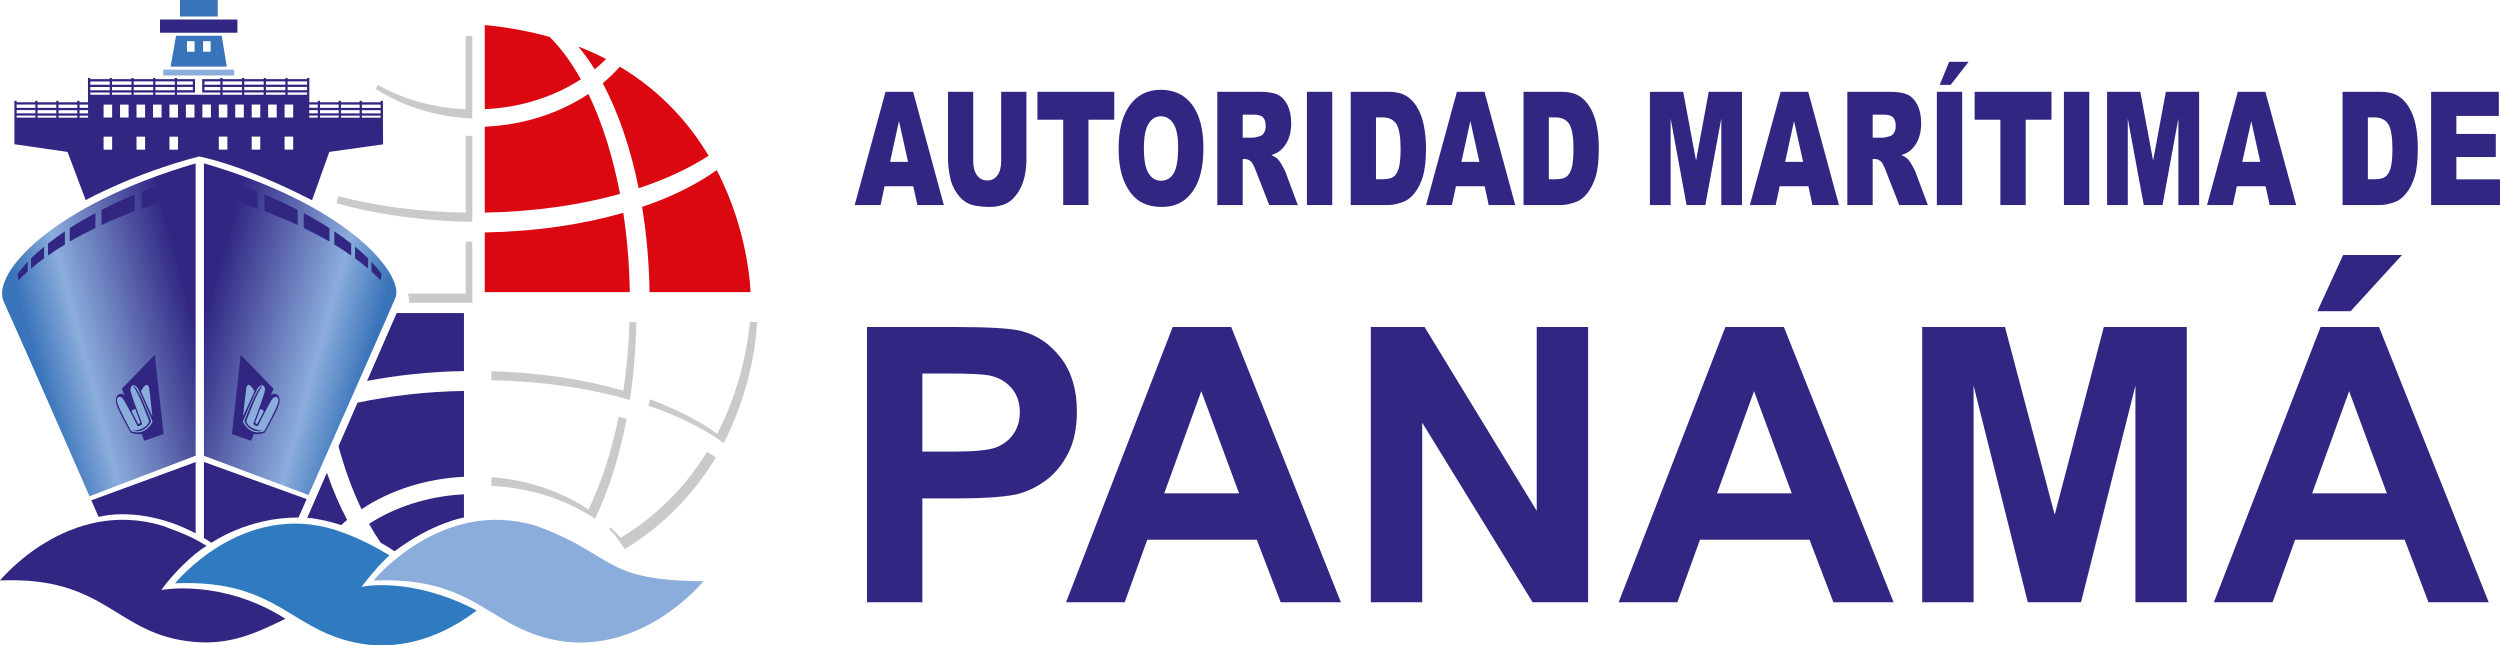 <?xml version="1.0" encoding="UTF-8"?>
<svg xmlns="http://www.w3.org/2000/svg" xmlns:xlink="http://www.w3.org/1999/xlink" id="Layer_2" data-name="Layer 2" viewBox="0 0 684.15 176.61">
  <defs>
    <style>
      .cls-1 {
        fill: url(#GradientFill_3-2);
      }

      .cls-2 {
        fill: #8baddc;
      }

      .cls-3 {
        fill: #312783;
      }

      .cls-4 {
        fill: #cacaca;
      }

      .cls-5 {
        fill: #db0812;
      }

      .cls-6 {
        fill: #3973b9;
      }

      .cls-7 {
        fill: #307bbf;
      }

      .cls-8 {
        fill: url(#GradientFill_3);
      }
    </style>
    <linearGradient id="GradientFill_3" data-name="GradientFill 3" x1="101.03" y1="98.55" x2="56.34" y2="86.29" gradientUnits="userSpaceOnUse">
      <stop offset="0" stop-color="#3973b9"></stop>
      <stop offset=".3" stop-color="#8baddc"></stop>
      <stop offset="1" stop-color="#312783"></stop>
    </linearGradient>
    <linearGradient id="GradientFill_3-2" data-name="GradientFill 3" x1="9.39" y1="98.15" x2="52.64" y2="86.62" xlink:href="#GradientFill_3"></linearGradient>
  </defs>
  <g id="Capa_1" data-name="Capa 1">
    <g>
      <g>
        <g>
          <path class="cls-3" d="M237.26,164.82V89.49h24.3c9.21,0,15.21,.37,18,1.11,4.31,1.13,7.89,3.58,10.79,7.38,2.9,3.78,4.35,8.66,4.35,14.67,0,4.62-.84,8.51-2.52,11.66-1.66,3.15-3.79,5.63-6.35,7.43-2.58,1.81-5.21,2.99-7.86,3.58-3.61,.72-8.85,1.07-15.7,1.07h-9.86v28.43h-15.15Zm15.15-62.6v21.37h8.28c5.96,0,9.95-.39,11.96-1.18,2.01-.79,3.58-2.02,4.73-3.7,1.13-1.68,1.71-3.64,1.71-5.85,0-2.75-.81-5-2.39-6.79-1.61-1.78-3.65-2.88-6.1-3.35-1.81-.33-5.43-.5-10.88-.5h-7.31Z"></path>
          <path class="cls-3" d="M366.95,164.82h-16.47l-6.55-17.12h-29.97l-6.18,17.12h-16.05l29.19-75.33h16.01l30.02,75.33Zm-27.87-29.82l-10.34-27.95-10.13,27.95h20.47Z"></path>
          <path class="cls-3" d="M375.14,164.82V89.49h14.71l30.69,50.3v-50.3h14.06v75.33h-15.19l-30.21-49.14v49.14h-14.06Z"></path>
          <path class="cls-3" d="M518.21,164.82h-16.48l-6.54-17.12h-29.97l-6.19,17.12h-16.07l29.21-75.33h16.01l30.02,75.33Zm-27.88-29.82l-10.32-27.95-10.12,27.95h20.44Z"></path>
          <path class="cls-3" d="M526.03,164.82V89.49h22.65l13.61,51.37,13.44-51.37h22.71v75.33h-14.06v-59.3l-14.89,59.3h-14.56l-14.84-59.3v59.3h-14.05Z"></path>
          <path class="cls-3" d="M681.07,164.82h-16.49l-6.53-17.12h-29.96l-6.18,17.12h-16.06l29.19-75.33h16.01l30.02,75.33Zm-27.88-29.82l-10.33-27.95-10.12,27.95h20.45Zm-19.02-49.84l7.06-15.38h16.11l-14.06,15.38h-9.11Z"></path>
        </g>
        <g>
          <path class="cls-3" d="M249.93,50.98h-7.86l-1.09,5.13h-7.08l8.43-30.99h7.55l8.41,30.99h-7.24l-1.12-5.13Zm-1.44-6.69l-2.47-11.16-2.44,11.16h4.92Z"></path>
          <path class="cls-3" d="M273.99,25.12h6.9v18.45c0,1.83-.2,3.57-.61,5.21-.42,1.62-1.07,3.02-1.95,4.26-.89,1.21-1.81,2.07-2.77,2.56-1.34,.68-2.96,1.04-4.84,1.04-1.09,0-2.28-.1-3.58-.32-1.28-.2-2.36-.63-3.22-1.26-.88-.64-1.66-1.52-2.38-2.67-.71-1.15-1.22-2.37-1.48-3.59-.42-1.96-.63-3.71-.63-5.24V25.12h6.9v18.9c0,1.67,.34,3,1.03,3.93,.68,.98,1.61,1.43,2.81,1.43s2.12-.46,2.8-1.41c.67-.92,1.01-2.26,1.01-3.96V25.12Z"></path>
          <path class="cls-3" d="M283.9,25.12h21.03v7.64h-7.06v23.35h-6.91v-23.35h-7.06v-7.64Z"></path>
          <path class="cls-3" d="M306.12,40.62c0-5.05,1.02-8.98,3.05-11.81,2.04-2.81,4.88-4.24,8.51-4.24s6.61,1.4,8.61,4.16c2.02,2.8,3.03,6.65,3.03,11.64,0,3.63-.44,6.61-1.32,8.91-.87,2.31-2.15,4.12-3.82,5.42-1.66,1.27-3.74,1.93-6.23,1.93s-4.6-.57-6.27-1.69c-1.66-1.1-2.98-2.87-4.03-5.28-1.02-2.4-1.53-5.41-1.53-9.04Zm6.92,.05c0,3.12,.42,5.37,1.26,6.73,.85,1.37,1.99,2.06,3.43,2.06s2.63-.68,3.44-2.01c.83-1.34,1.24-3.75,1.24-7.2,0-2.93-.45-5.07-1.28-6.4-.86-1.36-2.01-2.03-3.48-2.03-1.39,0-2.52,.68-3.35,2.06-.85,1.36-1.27,3.62-1.27,6.79Z"></path>
          <path class="cls-3" d="M333.13,56.11V25.12h11.54c2.13,0,3.76,.24,4.91,.75,1.13,.51,2.02,1.47,2.73,2.82,.69,1.38,1.04,3.06,1.04,5.03,0,1.7-.28,3.2-.8,4.45-.55,1.24-1.27,2.25-2.19,3.03-.59,.5-1.39,.9-2.43,1.22,.81,.39,1.41,.77,1.8,1.16,.24,.25,.62,.79,1.11,1.63,.48,.83,.8,1.47,.97,1.91l3.35,9h-7.82l-3.7-9.47c-.47-1.24-.89-2.02-1.26-2.4-.51-.48-1.07-.73-1.69-.73h-.61v12.6h-6.95Zm6.95-18.44h2.92c.31,0,.92-.16,1.83-.43,.45-.13,.84-.44,1.13-.98,.28-.51,.42-1.11,.42-1.79,0-1-.22-1.76-.68-2.29-.46-.54-1.32-.8-2.58-.8h-3.04v6.29Z"></path>
          <path class="cls-3" d="M357.65,25.12h6.93v30.99h-6.93V25.12Z"></path>
          <path class="cls-3" d="M369.64,25.12h10.28c2.04,0,3.67,.37,4.9,1.12,1.26,.77,2.28,1.87,3.09,3.29,.81,1.41,1.42,3.07,1.77,4.97,.37,1.87,.56,3.87,.56,6,0,3.29-.29,5.86-.82,7.71-.55,1.8-1.3,3.34-2.26,4.59-.98,1.21-2.03,2.05-3.13,2.45-1.51,.55-2.88,.86-4.11,.86h-10.28V25.12Zm6.91,7v16.93h1.7c1.45,0,2.47-.2,3.09-.67,.61-.43,1.09-1.21,1.43-2.3,.34-1.11,.52-2.91,.52-5.39,0-3.26-.39-5.53-1.15-6.74-.78-1.21-2.07-1.83-3.85-1.83h-1.74Z"></path>
          <path class="cls-3" d="M406.29,50.98h-7.86l-1.11,5.13h-7.06l8.43-30.99h7.55l8.42,30.99h-7.26l-1.11-5.13Zm-1.44-6.69l-2.47-11.16-2.45,11.16h4.93Z"></path>
          <path class="cls-3" d="M416.94,25.12h10.28c2.02,0,3.67,.37,4.9,1.12,1.26,.77,2.28,1.87,3.09,3.29,.82,1.41,1.41,3.07,1.78,4.97,.37,1.87,.54,3.87,.54,6,0,3.29-.27,5.86-.81,7.71-.56,1.8-1.31,3.34-2.28,4.59-.95,1.21-1.99,2.05-3.1,2.45-1.53,.55-2.9,.86-4.13,.86h-10.28V25.12Zm6.92,7v16.93h1.7c1.45,0,2.47-.2,3.09-.67,.6-.43,1.08-1.21,1.43-2.3,.34-1.11,.52-2.91,.52-5.39,0-3.26-.39-5.53-1.16-6.74-.77-1.21-2.07-1.83-3.86-1.83h-1.72Z"></path>
          <path class="cls-3" d="M451.52,25.12h9.1l3.52,18.84,3.48-18.84h9.09v30.99h-5.66v-23.65l-4.37,23.65h-5.14l-4.35-23.65v23.65h-5.67V25.12Z"></path>
          <path class="cls-3" d="M494.89,50.98h-7.86l-1.09,5.13h-7.07l8.43-30.99h7.54l8.41,30.99h-7.26l-1.1-5.13Zm-1.45-6.69l-2.48-11.16-2.44,11.16h4.92Z"></path>
          <path class="cls-3" d="M505.54,56.11V25.12h11.54c2.13,0,3.76,.24,4.9,.75,1.13,.51,2.04,1.47,2.74,2.82,.68,1.38,1.03,3.06,1.03,5.03,0,1.7-.27,3.2-.8,4.45-.53,1.24-1.25,2.25-2.17,3.03-.6,.5-1.4,.9-2.44,1.22,.82,.39,1.42,.77,1.8,1.16,.26,.25,.62,.79,1.11,1.63,.47,.83,.81,1.47,.96,1.91l3.37,9h-7.83l-3.71-9.47c-.47-1.24-.88-2.02-1.24-2.4-.51-.48-1.07-.73-1.7-.73h-.62v12.6h-6.94Zm6.94-18.44h2.93c.31,0,.92-.16,1.84-.43,.44-.13,.81-.44,1.11-.98,.3-.51,.43-1.11,.43-1.79,0-1-.23-1.76-.69-2.29-.44-.54-1.32-.8-2.57-.8h-3.05v6.29Z"></path>
          <path class="cls-3" d="M530.04,25.12h6.93v30.99h-6.93V25.12Zm3.37-8.21h5.32l-4.92,6.32h-2.99l2.58-6.32Z"></path>
          <path class="cls-3" d="M540.38,25.12h21.03v7.64h-7.06v23.35h-6.93v-23.35h-7.04v-7.64Z"></path>
          <path class="cls-3" d="M564.81,25.12h6.94v30.99h-6.94V25.12Z"></path>
          <path class="cls-3" d="M576.63,25.12h9.09l3.5,18.84,3.49-18.84h9.1v30.99h-5.68v-23.65l-4.34,23.65h-5.13l-4.37-23.65v23.65h-5.66V25.12Z"></path>
          <path class="cls-3" d="M619.97,50.98h-7.84l-1.09,5.13h-7.06l8.42-30.99h7.54l8.43,30.99h-7.25l-1.13-5.13Zm-1.43-6.69l-2.46-11.16-2.46,11.16h4.92Z"></path>
          <path class="cls-3" d="M641.07,25.12h10.27c2.02,0,3.67,.37,4.92,1.12,1.24,.77,2.27,1.87,3.09,3.29,.81,1.41,1.41,3.07,1.78,4.97,.35,1.87,.53,3.87,.53,6,0,3.29-.26,5.86-.82,7.71-.53,1.8-1.3,3.34-2.27,4.59-.97,1.21-1.99,2.05-3.1,2.45-1.51,.55-2.9,.86-4.13,.86h-10.27V25.12Zm6.92,7v16.93h1.68c1.45,0,2.47-.2,3.09-.67,.61-.43,1.09-1.21,1.43-2.3,.35-1.11,.52-2.91,.52-5.39,0-3.26-.39-5.53-1.15-6.74-.78-1.21-2.06-1.83-3.84-1.83h-1.73Z"></path>
          <path class="cls-3" d="M665.29,25.12h18.54v6.6h-11.62v4.93h10.79v6.34h-10.79v6.09h11.95v7.03h-18.86V25.12Z"></path>
        </g>
      </g>
      <g>
        <rect class="cls-2" x="44.65" y="19.06" width="19.42" height="1.59"></rect>
        <rect class="cls-3" x="43.79" y="5.34" width="21.18" height="3.62"></rect>
        <rect class="cls-6" x="49.26" width="10.33" height="4.52"></rect>
        <path class="cls-6" d="M60.67,9.78h-12.49l-1.49,8.45h15.37l-1.38-8.45Zm-7.43,4.37h-2.07v-2.88h2.07v2.88Zm4.4,0h-2.07v-2.88h2.07v2.88Z"></path>
        <path class="cls-3" d="M104.79,27.59h-.62v.39h-5.13v-.39h-.62v.39h-5.12v-.39h-.62v.39h-5.11v-.39h-.62v.39h-2.3v-6.65h-.62v.32h-5.32v-.32h-.62v.32h-5.31v-.32h-.62v.32h-5.32v-.32h-.62v.32h-5.32v-.32h-.62v.32h-4.95v3.67h4.95v.61h-11.84v-.61h4.93v-3.67h-4.93v-.32h-.62v.32h-5.32v-.32h-.61v.32h-5.32v-.32h-.62v.32h-5.32v-.32h-.62v.32h-5.32v-.32h-.61v6.65h-2.33v-.39h-.62v.39h-5.13v-.39h-.62v.39h-5.12v-.39h-.61v.39H4.55v-.39h-.61v11.88l14.54,2.1,4.97,13.19s13.03-7.27,31.03-11.94c0,0,11.42,1.95,30.91,11.98l4.73-13.23,14.71-2.07-.04-11.92Zm-56.33-5.32h4.31v.9h-4.31v-.9Zm0,1.52h4.31v.9h-4.31v-.9ZM9.67,32.19H4.55v-.55h5.13v.55Zm0-1.17H4.55v-.89h5.13v.89Zm0-1.51H4.55v-.9h5.13v.9Zm5.73,2.69h-5.12v-.55h5.12v.55Zm0-1.17h-5.12v-.89h5.12v.89Zm0-1.51h-5.12v-.9h5.12v.9Zm5.75,2.69h-5.13v-.55h5.13v.55Zm0-1.17h-5.13v-.89h5.13v.89Zm0-1.51h-5.13v-.9h5.13v.9Zm3.56-7.24h5.32v.9h-5.32v-.9Zm0,1.52h5.32v.9h-5.32v-.9Zm-2.94,4.81h2.33v.9h-2.33v-.9Zm0,1.52h2.33v.89h-2.33v-.89Zm0,2.06v-.55h2.33v.55h-2.33Zm2.94-6.88h5.32v.61h-5.32v-.61Zm5.98,15.63h-2.34v-3.55h2.34v3.55Zm0-8.78h-2.34v-3.55h2.34v3.55Zm4.5,0h-2.34v-3.55h2.34v3.55Zm.78-6.24h-5.32v-.61h5.32v.61Zm0-1.23h-5.32v-.9h5.32v.9Zm0-1.52h-5.32v-.9h5.32v.9Zm6.55-.9h5.32v.9h-5.32v-.9Zm0,1.52h5.32v.9h-5.32v-.9Zm0,1.52h5.32v.61h-5.32v-.61Zm-5.93-3.04h5.32v.9h-5.32v-.9Zm0,1.52h5.32v.9h-5.32v-.9Zm0,1.52h5.32v.61h-5.32v-.61Zm3.11,15.63h-2.34v-3.55h2.34v3.55Zm0-8.78h-2.34v-3.55h2.34v3.55Zm4.51,0h-2.34v-3.55h2.34v3.55Zm4.5,8.78h-2.34v-3.55h2.34v3.55Zm0-8.78h-2.34v-3.55h2.34v3.55Zm4.51,0h-2.35v-3.55h2.35v3.55Zm7.7-9.89h5.32v.9h-5.32v-.9Zm0,1.52h5.32v.9h-5.32v-.9Zm0,1.52h5.32v.61h-5.32v-.61Zm-4.96-3.04h4.34v.9h-4.34v-.9Zm0,2.42v-.9h4.34v.9h-4.34Zm1.76,7.46h-2.34v-3.55h2.34v3.55Zm4.5,8.78h-2.34v-3.55h2.34v3.55Zm0-8.78h-2.34v-3.55h2.34v3.55Zm4.5,0h-2.35v-3.55h2.35v3.55Zm4.5,8.78h-2.34v-3.55h2.34v3.55Zm0-8.78h-2.34v-3.55h2.34v3.55Zm.94-6.24h-5.32v-.61h5.32v.61Zm0-1.23h-5.32v-.9h5.32v.9Zm0-1.52h-5.32v-.9h5.32v.9Zm.62-.9h5.31v.9h-5.31v-.9Zm0,1.52h5.31v.9h-5.31v-.9Zm0,1.52h5.31v.61h-5.31v-.61Zm2.94,6.85h-2.34v-3.55h2.34v3.55Zm4.51,8.78h-2.35v-3.55h2.35v3.55Zm0-8.78h-2.35v-3.55h2.35v3.55Zm3.8-6.24h-5.32v-.61h5.32v.61Zm0-1.23h-5.32v-.9h5.32v.9Zm0-1.52h-5.32v-.9h5.32v.9Zm2.92,9.02h-2.33v-.55h2.33v.55Zm0-1.17h-2.33v-.89h2.33v.89Zm-2.33-2.42h2.33v.9h-2.33v-.9Zm8.06,3.59h-5.11v-.55h5.11v.55Zm0-1.17h-5.11v-.89h5.11v.89Zm0-1.51h-5.11v-.9h5.11v.9Zm5.74,2.69h-5.12v-.55h5.12v.55Zm0-1.17h-5.12v-.89h5.12v.89Zm0-1.51h-5.12v-.9h5.12v.9Zm5.74,2.69h-5.13v-.55h5.13v.55Zm0-1.17h-5.13v-.89h5.13v.89Zm0-1.51h-5.13v-.9h5.13v.9Z"></path>
        <g>
          <path class="cls-3" d="M53.54,126.44l-28.55,10.47c1.25,2.85,2,4.56,2,4.56,0,0,11.49-3.43,26.55,4.5v-19.53Z"></path>
          <path class="cls-3" d="M55.81,126.4v20.84c.69,.42,1.37,.83,2.07,1.29,0,0,9.96-7,23.81-6.9,0,0,.85-1.9,2.24-5.04l-28.12-10.18Z"></path>
        </g>
        <g>
          <path class="cls-4" d="M127.44,80.34h-15.81c.08,.31,.16,.62,.23,.93,.08,.6,.12,1.12,.11,1.6h17.28v-16.73c-.61,0-1.21-.03-1.81-.04v14.24Z"></path>
          <path class="cls-4" d="M170.57,106.91c-10.69-3.08-22.97-4.97-36.1-5.33v2.49c13.81,.23,26.72,2.16,37.9,5.37,1.04-6.76,1.64-13.91,1.78-21.32h-1.87c-.21,6.51-.8,12.8-1.71,18.79Z"></path>
          <path class="cls-4" d="M171.49,114.62c-.72-.2-1.45-.39-2.18-.58-1.96,9.56-4.79,18.17-8.27,25.4-7.36-4.91-16.52-8.11-26.56-8.86v2.41c10.74,.49,20.56,3.77,28.36,8.99,3.72-7.72,6.69-17.01,8.66-27.36Z"></path>
          <path class="cls-4" d="M169.85,147.16c-.87-1-1.8-1.96-2.78-2.88-.11,.21-.21,.42-.32,.63,1.79,1.48,2.86,3.53,4.24,5.36,11.29-6.79,19.66-16.23,24.91-25.1-.78-.52-1.59-1.02-2.43-1.51-5.23,8.52-12.76,16.96-23.62,23.49Z"></path>
          <path class="cls-4" d="M205.21,88.13c-.45,5.17-2.22,17.56-8.93,30.58-5.03-3.64-11.28-6.82-18.48-9.45-.09,.61-.18,1.2-.28,1.8,8.08,2.75,15.06,6.2,20.56,10.18,8.81-17.11,9.09-33.12,9.09-33.12h-1.96Z"></path>
          <path class="cls-4" d="M127.44,58.18c-12.6-.18-24.46-1.79-34.94-4.49-.13,.65-.27,1.3-.38,1.95,11.01,3.06,23.65,4.87,37.13,5.07v-23.48c-.61-.03-1.21-.06-1.81-.1v21.05Z"></path>
          <path class="cls-4" d="M127.44,29.9c-8.91-.38-17.15-2.79-24.03-6.65-.21,.35-.42,.72-.62,1.08,7.32,4.72,16.46,7.68,26.45,8.1V9.81s-.64,.02-1.81,.1V29.9Z"></path>
        </g>
        <g>
          <path class="cls-3" d="M126.98,85.68h-18.43l-8.11,18.57c8.26-1.59,17.19-2.54,26.53-2.7v-15.86Z"></path>
          <path class="cls-3" d="M95,142.26c-2.06-3.86-3.92-8.18-5.54-12.88l-5.38,12.31c3.23,.29,6.37,1.05,9.27,2.01,.54-.49,1.08-.97,1.66-1.44Z"></path>
          <path class="cls-3" d="M100.99,143.35c1.02,1.84,2.09,3.57,3.2,5.18,2.38,1.34,3.79,2.33,3.79,2.33,10.51-7.88,18.99-9.24,18.99-9.24v-6.35c-9.8,.5-18.78,3.44-25.98,8.08Z"></path>
          <path class="cls-3" d="M97.84,110.2l-5.21,11.92c1.72,6.32,3.85,12.12,6.3,17.23,7.73-5.13,17.44-8.37,28.05-8.87v-23.5c-10.34,.18-20.16,1.32-29.14,3.22Z"></path>
        </g>
        <path class="cls-2" d="M102.21,158.86s18.65-22.88,44.59-14.93c21.97,8.06,17.67,14.95,45.7,15.13,0,0-15.2,18.88-37.52,16.59-21.26-2.65-23.53-18.01-52.77-16.78Z"></path>
        <path class="cls-7" d="M98.9,160.6c3.9-4.99,6.17-7.28,7.69-8.62-3.49-2.09-8.04-4.7-14.89-6.99-25.57-7.96-43.8,14.64-43.8,14.64,29.23-1.21,31.52,14.13,52.76,16.79,12.77,1.32,23.2-4.3,29.8-9.35-18.17-9.53-31.57-6.47-31.57-6.47Z"></path>
        <path class="cls-3" d="M44.15,161.45c3.28-4.64,8.78-9.93,12.39-12.08-3.49-2.1-5.21-2.97-11.95-5.45-25.94-7.95-44.59,14.93-44.59,14.93,29.23-1.23,31.45,14.72,52.76,16.78,10.16,.98,17.11-2.28,25.35-6.29-17.39-11.08-33.96-7.89-33.96-7.89Z"></path>
        <path class="cls-8" d="M55.81,44.69V124.73l28.62,10.73c6.37-14.38,21.79-49.25,23.79-53.98,2.38-5.64-11.14-24.71-52.4-36.79Z"></path>
        <path class="cls-1" d="M1.02,82.55c2.8,6.05,17.54,39.67,23.48,53.24l29.04-11.09V44.71C14.05,56.25-2.47,75.01,1.02,82.55Z"></path>
        <g>
          <path class="cls-3" d="M17.76,63.3c-1.74,1.17-3.28,2.3-4.62,3.36v3.27c1.5-1.06,3.05-2.08,4.62-3.02v-3.61Z"></path>
          <path class="cls-3" d="M12.06,67.52c-1.43,1.16-2.61,2.25-3.57,3.19v2.79c1.15-.97,2.34-1.91,3.57-2.81v-3.18Z"></path>
          <path class="cls-3" d="M26.12,58.31c-2.64,1.41-4.97,2.79-7.04,4.13v3.67c2.33-1.36,4.7-2.6,7.04-3.72v-4.08Z"></path>
          <path class="cls-3" d="M38.75,52.47v4.6c6.88-2.49,11.78-3.66,11.78-3.66v-5.19c-4.29,1.38-8.2,2.8-11.78,4.25Z"></path>
          <path class="cls-3" d="M36.86,53.24c-3.34,1.39-6.37,2.81-9.09,4.21v4.14c3.18-1.48,6.26-2.75,9.09-3.82v-4.53Z"></path>
          <path class="cls-3" d="M7.58,71.64c-2,2.09-2.79,3.37-2.79,3.37l.24,1.69c.81-.82,1.67-1.62,2.55-2.4v-2.65Z"></path>
        </g>
        <g>
          <path class="cls-3" d="M91.47,63.3c1.75,1.17,3.28,2.3,4.63,3.36v3.27c-1.5-1.06-3.05-2.08-4.63-3.02v-3.61Z"></path>
          <path class="cls-3" d="M97.17,67.52c1.42,1.16,2.61,2.25,3.57,3.19v2.79c-1.15-.97-2.34-1.91-3.57-2.81v-3.18Z"></path>
          <path class="cls-3" d="M83.11,58.31c2.64,1.41,4.97,2.79,7.04,4.13v3.67c-2.33-1.36-4.7-2.6-7.04-3.72v-4.08Z"></path>
          <path class="cls-3" d="M70.47,52.47v4.6c-6.88-2.49-11.77-3.66-11.77-3.66v-5.19c4.3,1.38,8.21,2.8,11.77,4.25Z"></path>
          <path class="cls-3" d="M72.37,53.24c3.34,1.39,6.36,2.81,9.09,4.21v4.14c-3.18-1.48-6.27-2.75-9.09-3.82v-4.53Z"></path>
          <path class="cls-3" d="M101.64,71.64c2.01,2.09,2.79,3.37,2.79,3.37l-.24,1.69c-.82-.82-1.67-1.62-2.55-2.4v-2.65Z"></path>
        </g>
        <g>
          <path class="cls-5" d="M158.96,21.7c-2.57-4.59-5.42-8.51-8.52-11.58-5.38-1.51-11.29-2.65-17.78-3.27V29.88c9.94-.46,19.03-3.45,26.3-8.18Z"></path>
          <path class="cls-5" d="M169.68,53.07c-1.97-10.35-4.93-19.64-8.65-27.36-7.79,5.2-17.62,8.49-28.37,8.97v23.5c13.45-.23,26.06-2.06,37.02-5.11Z"></path>
          <path class="cls-5" d="M162.74,18.96c1.1-.89,2.15-1.82,3.12-2.8-2.39-1.25-4.94-2.4-7.63-3.44,1.58,1.86,3.09,3.95,4.51,6.24Z"></path>
          <path class="cls-5" d="M164.94,22.78c4.22,7.88,7.61,17.68,9.84,28.73,7.35-2.43,13.83-5.44,19.14-8.89-5.28-8.84-13.01-17.64-24.3-24.37-1.42,1.6-2.98,3.12-4.69,4.53Z"></path>
          <path class="cls-5" d="M175.72,56.63c1.21,7.35,1.9,15.18,2.04,23.32h27.62s-.29-16.19-9.24-33.4c-5.48,3.93-12.4,7.35-20.41,10.08Z"></path>
          <path class="cls-5" d="M132.66,63.61v16.34h39.69c-.12-7.55-.73-14.83-1.78-21.71-11.17,3.21-24.09,5.14-37.91,5.37Z"></path>
        </g>
        <g>
          <path class="cls-3" d="M44.76,118.81l-2.4-21.72-9.01,9.3,.76,1.82c-.39-.35-.76-.45-1.04-.45-.35,0-.68,.16-.92,.43-.36,.41-.51,1.07-.43,1.84,.17,1.54,3.31,7.07,3.94,8.17l.12,.21,.23,.08c.65,.21,1.28,.33,1.88,.33,.3,0,.58-.03,.86-.08,.42,1.05,.73,1.87,.73,1.87l5.28-1.81Z"></path>
          <g>
            <path class="cls-2" d="M37.83,106.5c-.89-1.74-2.62-1.32-1.97,.99,.66,2.31,3.04,8.48,3.04,8.48-.41,.67-1.23,.67-1.23,.67,0,0-3.2-6.43-4.02-7.51-.82-1.07-1.97-.45-1.56,.99,.66,2.3,3.85,7.9,3.85,7.9,4.1,1.4,5.82-2.64,5.82-2.64,0,0-3.03-7.16-3.94-8.89Z"></path>
            <path class="cls-2" d="M41.68,113.91s-.41-4.19-.82-7.33c-.41-3.13-2.3,.5-2.3,.5,0,0,.99,2.23,1.55,3.45l1.56,3.37Z"></path>
            <path class="cls-2" d="M38.4,115.65l-1.39-3.71s-.82,.08-.98,.65c0,0,1.71,3.3,1.8,3.46,.08,.17,.57-.41,.57-.41Z"></path>
            <path class="cls-3" d="M36.44,105.76s.76-1.42,4.92,9.5c0,0-1.31,3.46-5.08,2.64,0,0,3.82-.16,4.53-2.64,0,0-2.95-8.12-4.37-9.5Z"></path>
          </g>
        </g>
        <g>
          <path class="cls-3" d="M68.74,120.61s.31-.82,.73-1.87c.27,.05,.56,.08,.86,.08,.61,0,1.24-.12,1.87-.33l.24-.08,.12-.21c.63-1.11,3.77-6.63,3.93-8.17,.09-.78-.07-1.43-.43-1.84-.24-.27-.57-.43-.92-.43-.27,0-.64,.09-1.03,.45l.75-1.82-9-9.3-2.4,21.72,5.28,1.81Z"></path>
          <g>
            <path class="cls-2" d="M70.38,106.5c.9-1.74,2.62-1.32,1.97,.99-.66,2.31-3.04,8.48-3.04,8.48,.41,.67,1.23,.67,1.23,.67,0,0,3.19-6.43,4.02-7.51,.82-1.07,1.96-.45,1.56,.99-.65,2.3-3.85,7.9-3.85,7.9-4.1,1.4-5.82-2.64-5.82-2.64,0,0,3.03-7.16,3.94-8.89Z"></path>
            <path class="cls-2" d="M66.53,113.91s.41-4.19,.82-7.33c.41-3.13,2.29,.5,2.29,.5,0,0-.98,2.23-1.56,3.45l-1.55,3.37Z"></path>
            <path class="cls-2" d="M69.81,115.65l1.39-3.71s.82,.08,.98,.65c0,0-1.72,3.3-1.8,3.46-.08,.17-.58-.41-.58-.41Z"></path>
            <path class="cls-3" d="M71.77,105.76s-.77-1.42-4.92,9.5c0,0,1.31,3.46,5.08,2.64,0,0-3.82-.16-4.53-2.64,0,0,2.95-8.12,4.37-9.5Z"></path>
          </g>
        </g>
      </g>
    </g>
  </g>
</svg>
